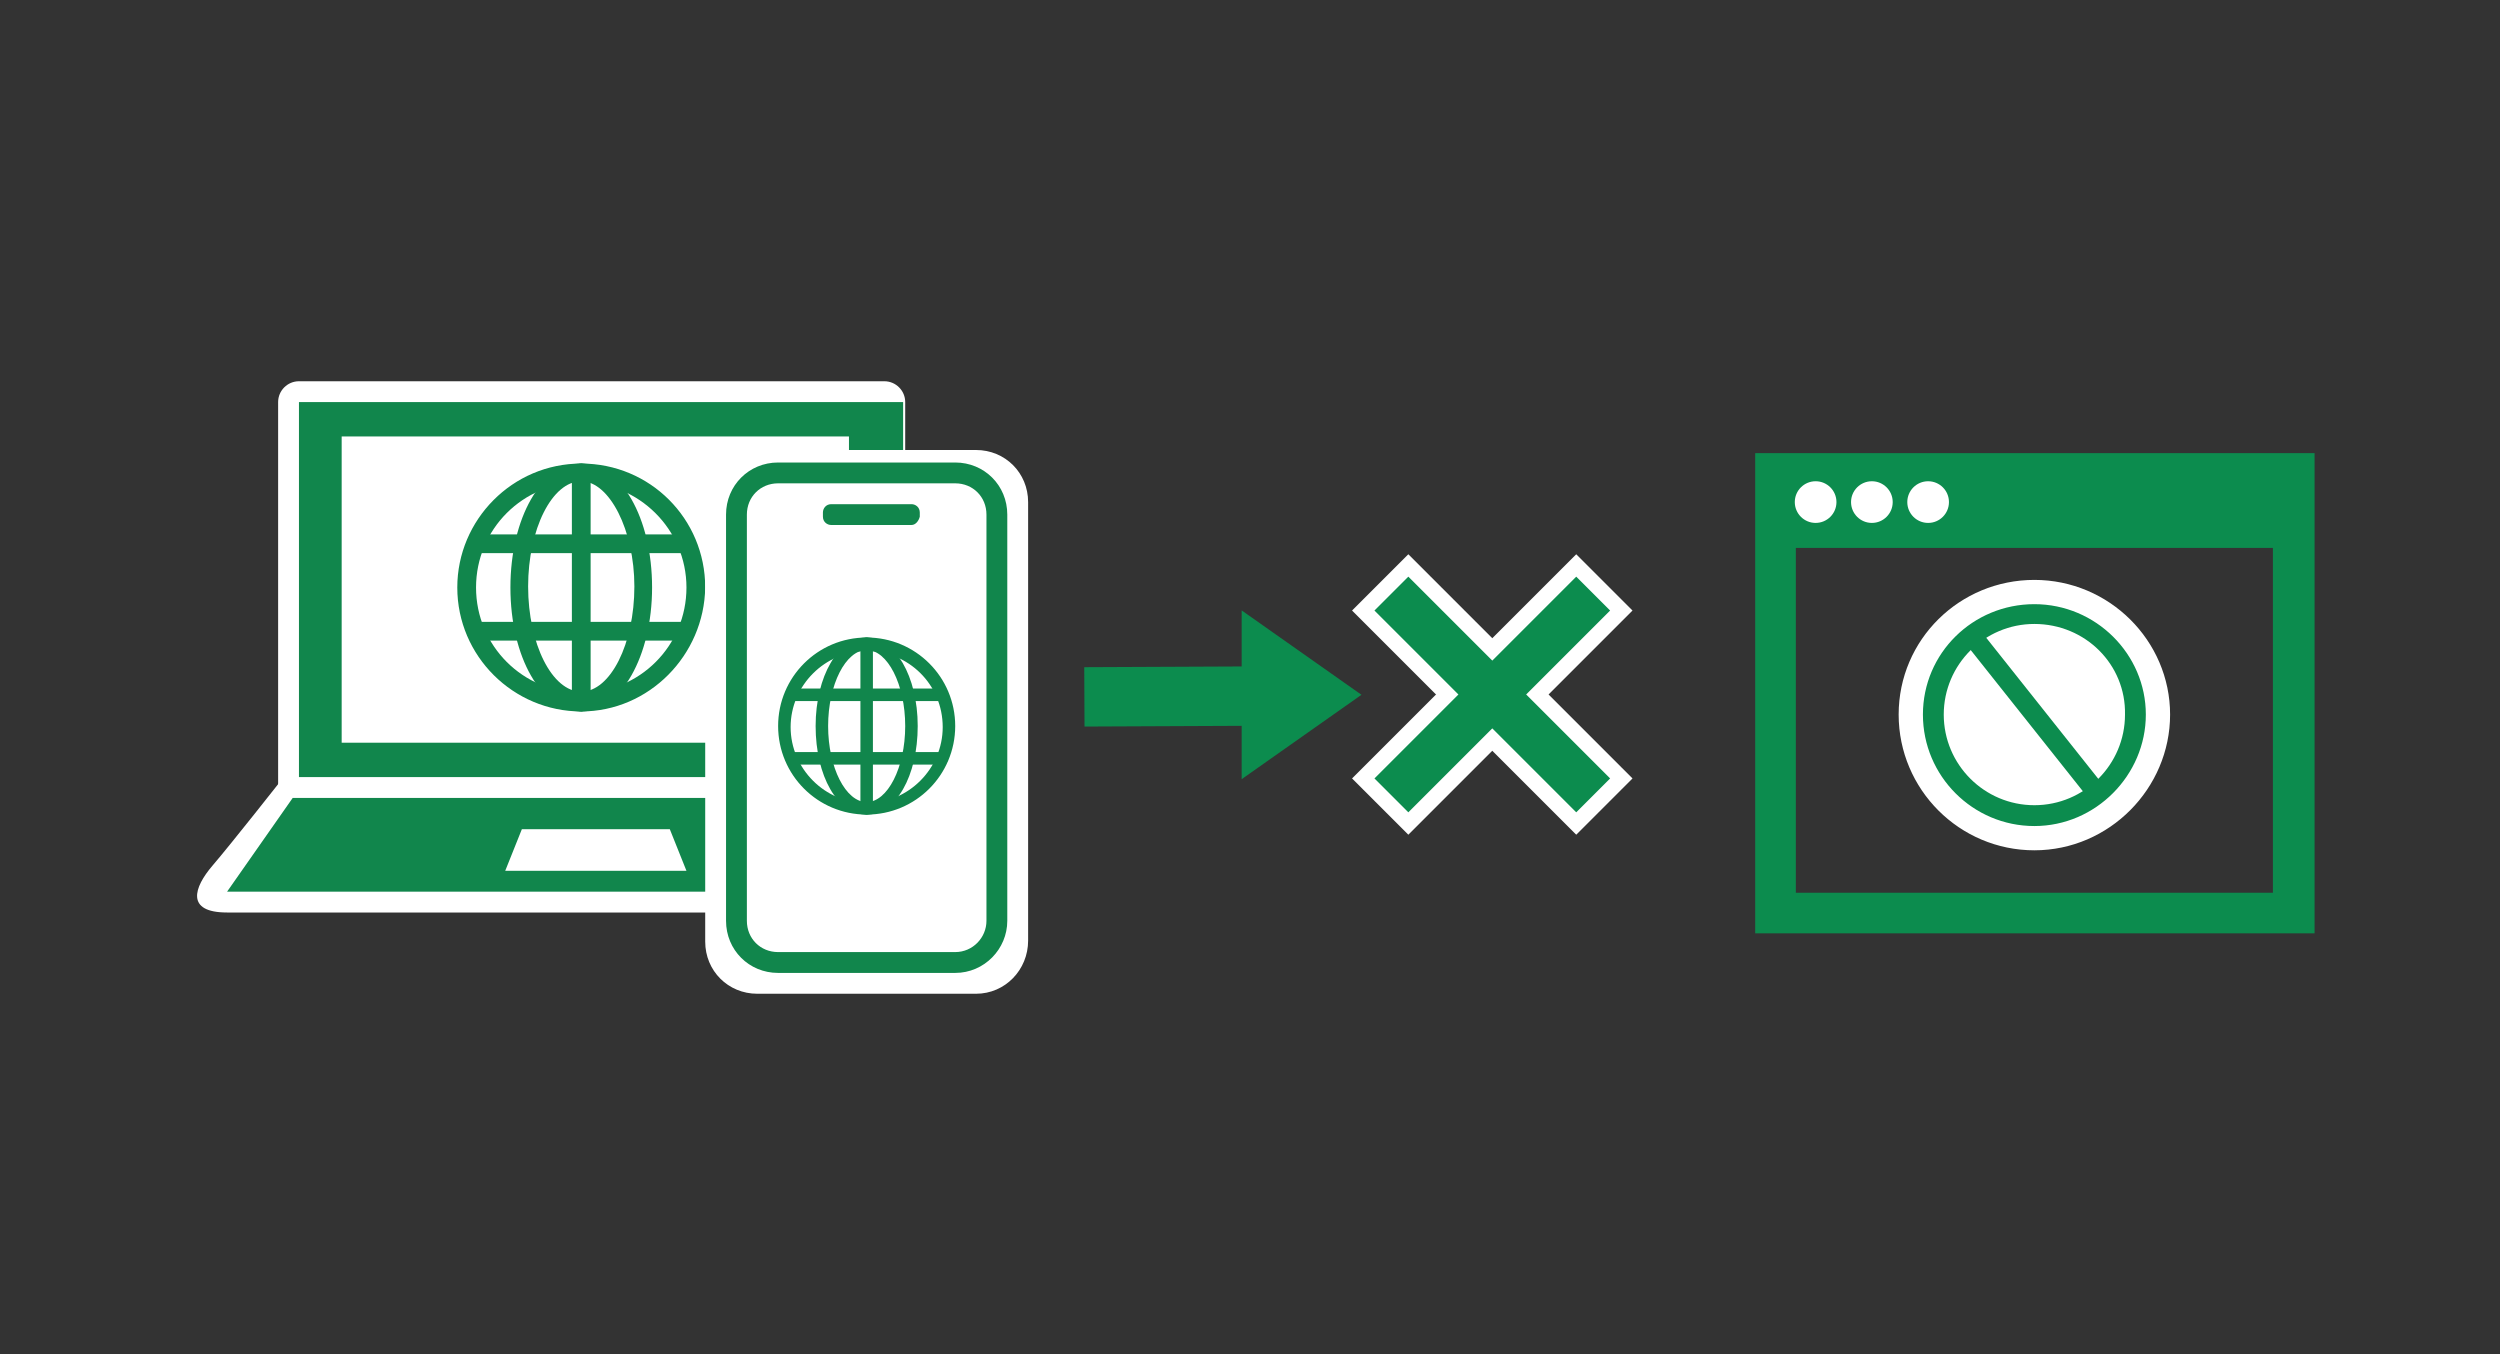 <?xml version="1.0" encoding="utf-8"?>
<!-- Generator: Adobe Illustrator 28.1.0, SVG Export Plug-In . SVG Version: 6.00 Build 0)  -->
<svg version="1.1" id="レイヤー_1" xmlns="http://www.w3.org/2000/svg" xmlns:xlink="http://www.w3.org/1999/xlink" x="0px"
	 y="0px" viewBox="0 0 240 130" style="enable-background:new 0 0 240 130;" xml:space="preserve">
<rect x="0" y="0" width="240" height="130" fill="#333333" stroke="none"/>
<style type="text/css">
	.st0{fill:none;}
	.st1{fill:#DCF2FC;}
	.st2{fill:#0C8C4E;}
	.st3{fill:#FFFFFF;}
	.st4{fill:none;stroke:#FFFFFF;stroke-width:4.659;}
	.st5{fill:#11864C;}
	.st6{fill:none;stroke:#FFFFFF;stroke-width:3.04;}
</style>
<rect class="st0" width="240" height="130"/>
<polygon class="st0" points="-18.5,14.1 -18.5,13.1 -18.5,13.1 "/>
<path class="st1" d="M-18.5,13.1L-18.5,13.1L-18.5,13.1z"/>
<g>
	<path class="st2" d="M222.2,89.6h-53.7V43.5h53.7V89.6z M172.4,85.7h45.8V47.4h-45.8V85.7z"/>
	<rect x="170.5" y="45.5" class="st2" width="49.8" height="7.1"/>
	<circle class="st3" cx="174.3" cy="48.2" r="2"/>
	<circle class="st3" cx="179.7" cy="48.2" r="2"/>
	<circle class="st3" cx="185.1" cy="48.2" r="2"/>
</g>
<g>
	<g>
		<circle class="st4" cx="195.3" cy="68.6" r="9.7"/>
		<g>
			<path class="st4" d="M195.3,79.3c-5.9,0-10.7-4.8-10.7-10.7S189.4,58,195.3,58S206,62.8,206,68.6S201.2,79.3,195.3,79.3z
				 M195.3,59.9c-4.8,0-8.7,3.9-8.7,8.7c0,4.8,3.9,8.7,8.7,8.7s8.7-3.9,8.7-8.7C204.1,63.8,200.2,59.9,195.3,59.9z"/>
			<g>
				<line class="st4" x1="189.2" y1="60.9" x2="201.5" y2="76.4"/>
				
					<rect x="194.4" y="58.8" transform="matrix(0.783 -0.622 0.622 0.783 -0.315 136.382)" class="st4" width="1.9" height="19.7"/>
			</g>
		</g>
	</g>
	<g>
		<circle class="st3" cx="195.3" cy="68.6" r="9.7"/>
		<g>
			<path class="st2" d="M195.3,79.3c-5.9,0-10.7-4.8-10.7-10.7S189.4,58,195.3,58S206,62.8,206,68.6S201.2,79.3,195.3,79.3z
				 M195.3,59.9c-4.8,0-8.7,3.9-8.7,8.7c0,4.8,3.9,8.7,8.7,8.7s8.7-3.9,8.7-8.7C204.1,63.8,200.2,59.9,195.3,59.9z"/>
			<g>
				<line class="st3" x1="189.2" y1="60.9" x2="201.5" y2="76.4"/>
				
					<rect x="194.4" y="58.8" transform="matrix(0.783 -0.622 0.622 0.783 -0.315 136.382)" class="st2" width="1.9" height="19.7"/>
			</g>
		</g>
	</g>
</g>
<g>
	<g>
		<path class="st3" d="M84.9,75.6H28.7c-1.1,0-2,1.1-2,0v-37c0-1.1,0.9-2,2-2h56.2c1.1,0,2,0.9,2,2v35
			C86.9,74.8,86.1,75.6,84.9,75.6z"/>
		<path class="st3" d="M84.7,87.6c0,0-61.4,0-62.9,0c-4,0-3.2-2.4-1.4-4.5c1.8-2.1,6.6-8.2,6.6-8.2l57.8,0.6V87.6z"/>
		<rect x="28.7" y="38.6" class="st5" width="58" height="36"/>
		<polygon class="st5" points="92.6,85.6 21.8,85.6 28.1,76.6 86.3,76.6 		"/>
		<polygon class="st3" points="65.9,83.6 48.5,83.6 50.1,79.6 64.3,79.6 		"/>
		<rect x="32.8" y="41.9" class="st3" width="48.7" height="29.4"/>
	</g>
	<g>
		<path class="st5" d="M55.8,68.3c-6.5,0-11.9-5.3-11.9-11.9c0-6.5,5.3-11.9,11.9-11.9s11.9,5.3,11.9,11.9
			C67.6,62.9,62.3,68.3,55.8,68.3z M55.8,46.3c-5.6,0-10.1,4.5-10.1,10.1s4.5,10.1,10.1,10.1S65.9,62,65.9,56.4S61.3,46.3,55.8,46.3
			z"/>
		<path class="st5" d="M55.8,68.3c-0.5,0-0.9-0.4-0.9-0.9v-22c0-0.5,0.4-0.9,0.9-0.9s0.9,0.4,0.9,0.9v22
			C56.6,67.9,56.2,68.3,55.8,68.3z"/>
		<path class="st5" d="M55.8,68.3c-3.8,0-6.8-5.2-6.8-11.9c0-6.7,3-11.9,6.8-11.9s6.8,5.2,6.8,11.9C62.6,63,59.6,68.3,55.8,68.3z
			 M55.8,46.2c-2.8,0-5.1,4.6-5.1,10.1c0,5.5,2.3,10.1,5.1,10.1s5.1-4.6,5.1-10.1C60.9,50.9,58.5,46.2,55.8,46.2z"/>
		<path class="st5" d="M65.8,53.1H45.7c-0.5,0-0.9-0.4-0.9-0.9s0.4-0.9,0.9-0.9h20.1c0.5,0,0.9,0.4,0.9,0.9S66.3,53.1,65.8,53.1z"/>
		<path class="st5" d="M65.8,61.5H45.7c-0.5,0-0.9-0.4-0.9-0.9s0.4-0.9,0.9-0.9h20.1c0.5,0,0.9,0.4,0.9,0.9S66.3,61.5,65.8,61.5z"/>
	</g>
	<path class="st3" d="M93.7,95.4h-21c-2.8,0-5-2.2-5-5V48.2c0-2.8,2.2-5,5-5h21c2.8,0,5,2.2,5,5v42.1C98.7,93.1,96.5,95.4,93.7,95.4
		z"/>
	<rect x="78.7" y="46.8" class="st3" width="2.6" height="39"/>
	<path class="st5" d="M91.7,93.4h-17c-2.8,0-5-2.2-5-5v-39c0-2.8,2.2-5,5-5h17c2.8,0,5,2.2,5,5v39C96.7,91.1,94.5,93.4,91.7,93.4z"
		/>
	<path class="st3" d="M91.7,91.4h-17c-1.7,0-3-1.3-3-3v-39c0-1.7,1.3-3,3-3h17c1.7,0,3,1.3,3,3v39C94.7,90,93.4,91.4,91.7,91.4z"/>
	<path class="st5" d="M87.5,50.4h-7.7c-0.4,0-0.8-0.3-0.8-0.8v-0.4c0-0.4,0.3-0.8,0.8-0.8h7.7c0.4,0,0.8,0.3,0.8,0.8v0.4
		C88.2,50,87.9,50.4,87.5,50.4z"/>
	<g>
		<path class="st5" d="M83.2,78.2c-4.7,0-8.5-3.8-8.5-8.5s3.8-8.5,8.5-8.5c4.7,0,8.5,3.8,8.5,8.5S87.9,78.2,83.2,78.2z M83.2,62.5
			c-4,0-7.3,3.3-7.3,7.3c0,4,3.3,7.3,7.3,7.3s7.3-3.3,7.3-7.3C90.5,65.7,87.2,62.5,83.2,62.5z"/>
		<path class="st5" d="M83.2,78.2c-0.3,0-0.6-0.3-0.6-0.6V61.8c0-0.3,0.3-0.6,0.6-0.6s0.6,0.3,0.6,0.6v15.8
			C83.8,77.9,83.5,78.2,83.2,78.2z"/>
		<path class="st5" d="M83.2,78.2c-2.8,0-4.9-3.7-4.9-8.5s2.2-8.5,4.9-8.5s4.9,3.7,4.9,8.5S86,78.2,83.2,78.2z M83.2,62.4
			c-2,0-3.7,3.3-3.7,7.3s1.7,7.3,3.7,7.3c2,0,3.7-3.3,3.7-7.3S85.2,62.4,83.2,62.4z"/>
		<path class="st5" d="M90.4,67.3H76c-0.3,0-0.6-0.3-0.6-0.6s0.3-0.6,0.6-0.6h14.4c0.3,0,0.6,0.3,0.6,0.6S90.8,67.3,90.4,67.3z"/>
		<path class="st5" d="M90.4,73.4H76c-0.3,0-0.6-0.3-0.6-0.6s0.3-0.6,0.6-0.6h14.4c0.3,0,0.6,0.3,0.6,0.6S90.8,73.4,90.4,73.4z"/>
	</g>
</g>
<g>
	<g>
		<rect x="104.1" y="64" transform="matrix(1 -4.650312e-03 4.650312e-03 1 -0.31 0.534)" class="st2" width="21" height="5.7"/>
		<polygon class="st2" points="119.2,74.8 119.2,58.6 130.7,66.7 		"/>
	</g>
	<g>
		<g>
			
				<rect x="129.6" y="64.4" transform="matrix(0.707 -0.707 0.707 0.707 -5.211 120.827)" class="st6" width="27.4" height="4.6"/>
			
				<rect x="141" y="53" transform="matrix(0.707 -0.707 0.707 0.707 -5.211 120.827)" class="st6" width="4.6" height="27.4"/>
		</g>
		<g>
			
				<rect x="129.6" y="64.4" transform="matrix(0.707 -0.707 0.707 0.707 -5.211 120.827)" class="st2" width="27.4" height="4.6"/>
			
				<rect x="141" y="53" transform="matrix(0.707 -0.707 0.707 0.707 -5.211 120.827)" class="st2" width="4.6" height="27.4"/>
		</g>
	</g>
</g>
</svg>
